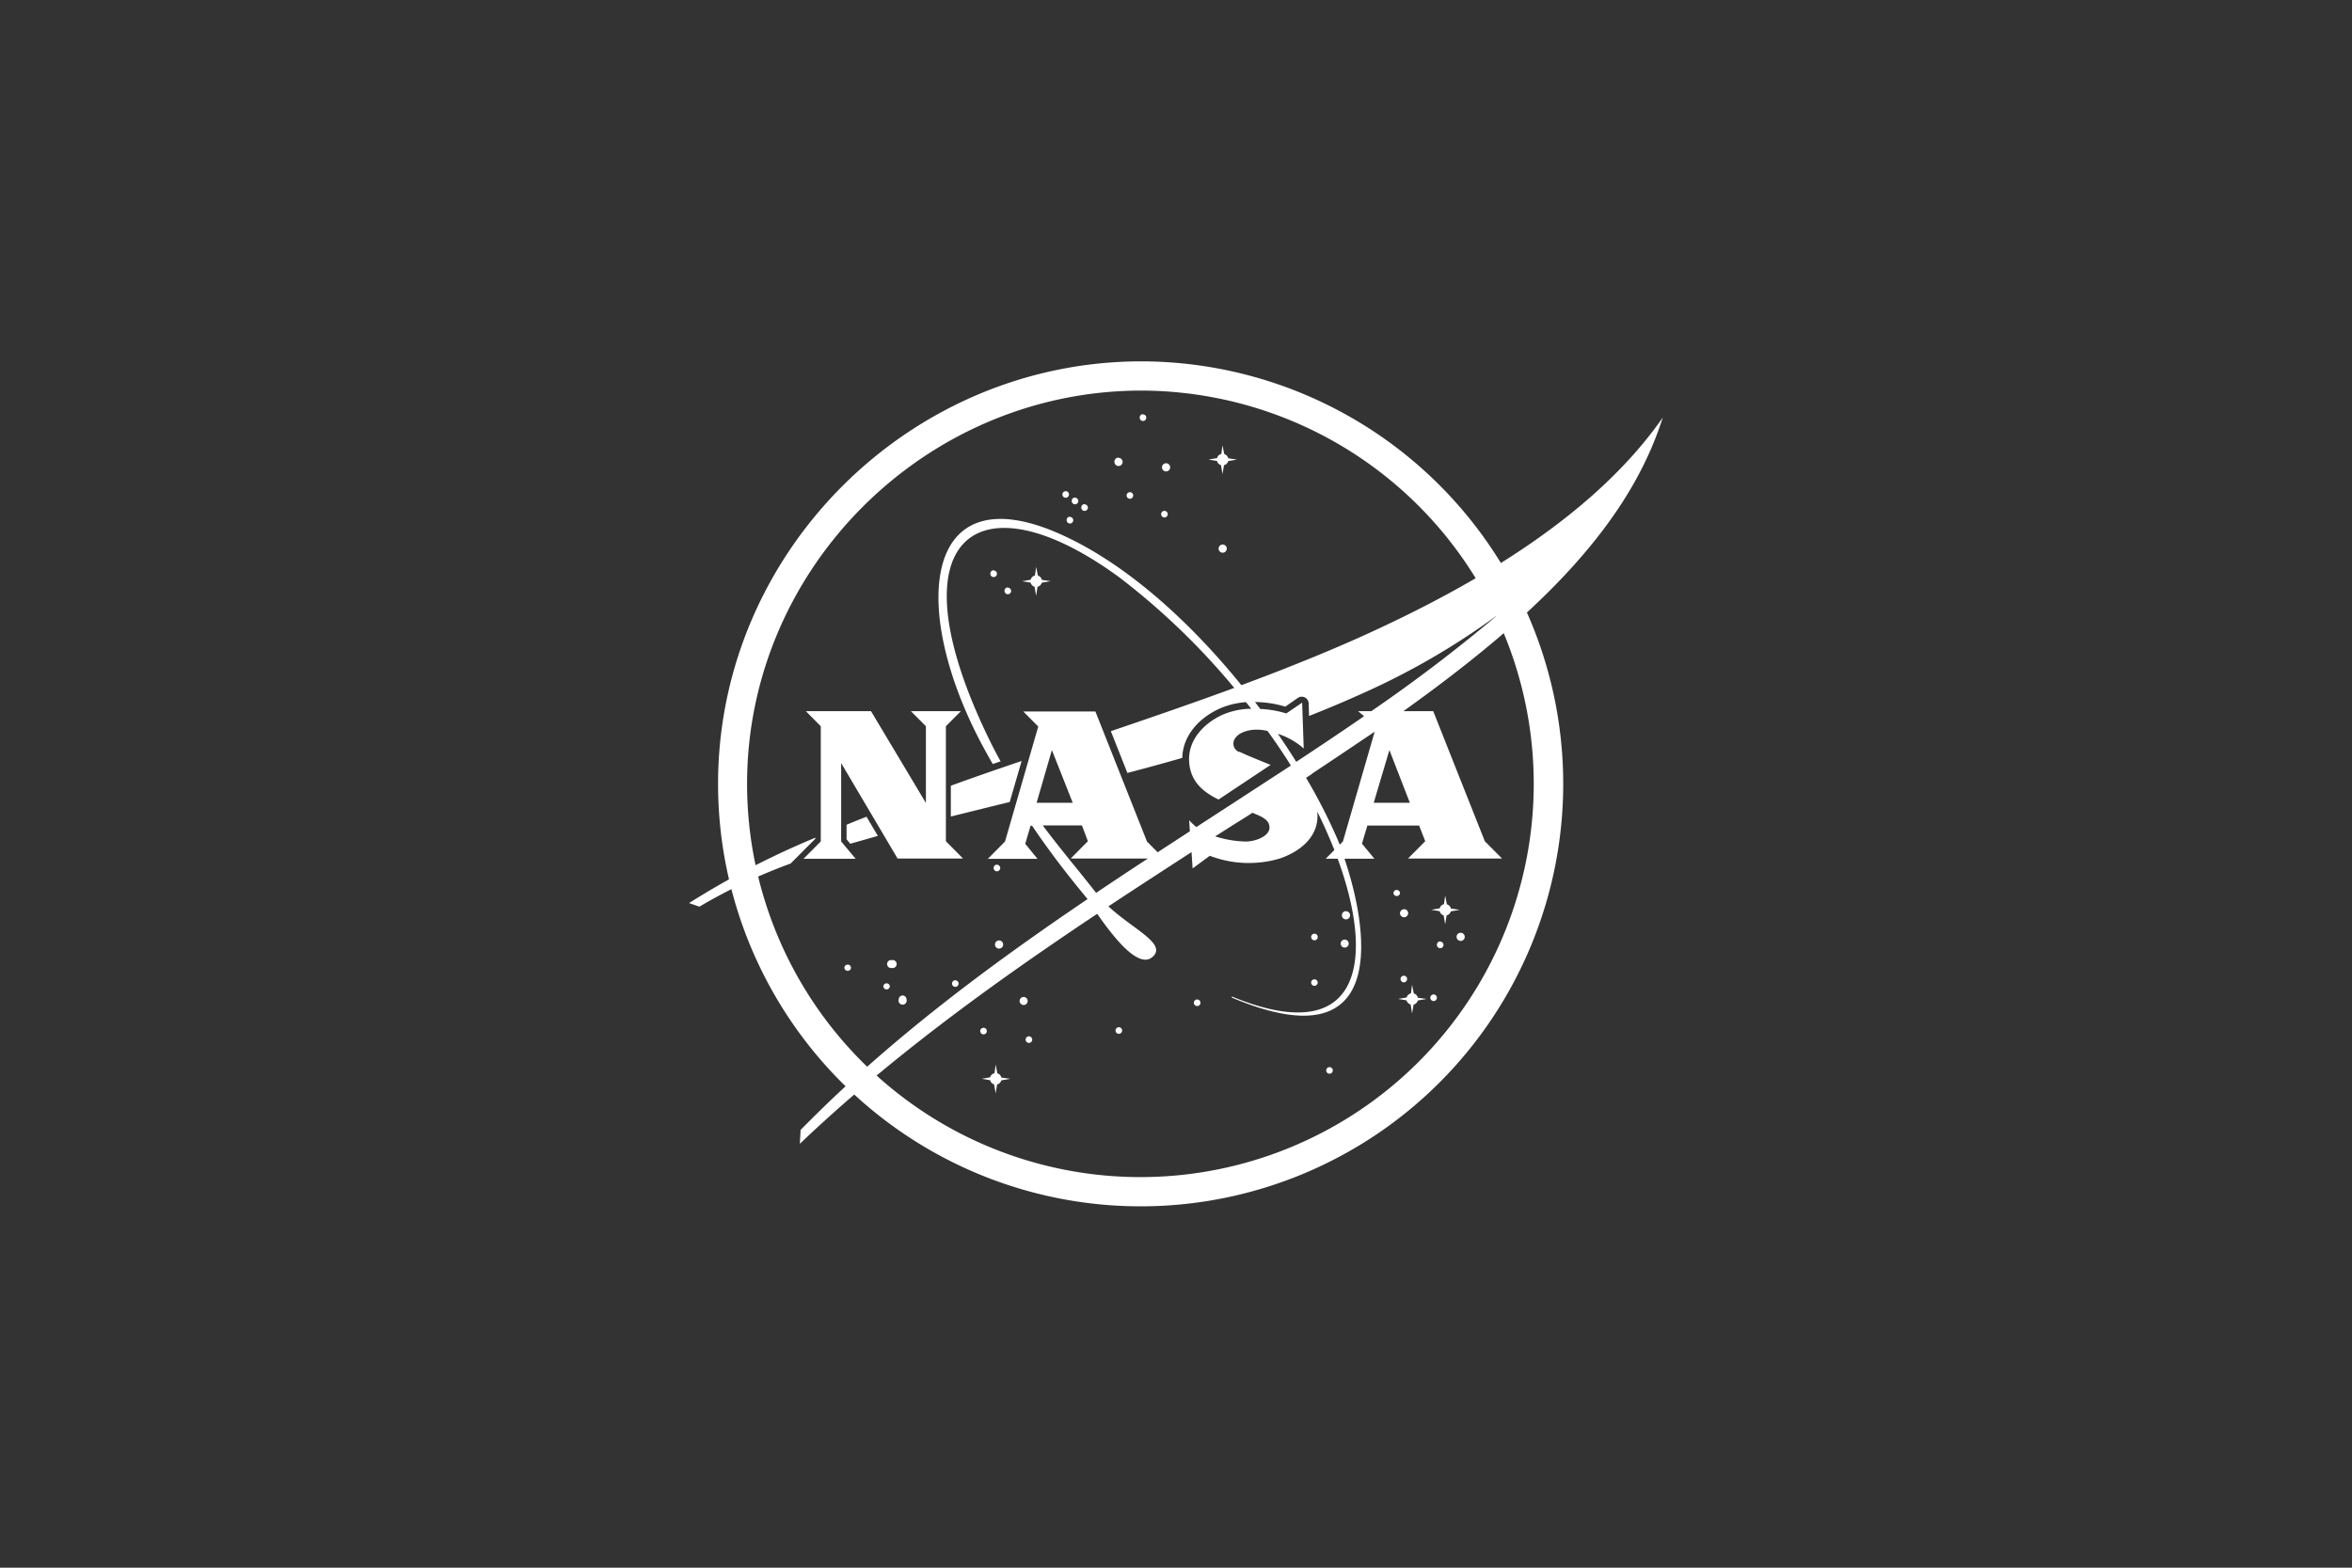 <svg id="Layer_1" data-name="Layer 1" xmlns="http://www.w3.org/2000/svg" viewBox="0 0 300 200"><rect x="0" y="0" width="300" height="200" fill="#333333" stroke="none"/><path d="M145.59,46.1c-29.6,0-54,24.35-54,53.9a53.9,53.9,0,1,0,54-53.9Zm0,3.73A50.17,50.17,0,1,1,95.29,100C95.29,72.51,118,49.83,145.59,49.83Z" style="fill:#fff"/><path d="M127,135.81l.21,1.12a.7.7,0,0,1,.51.54l1.13.16-1.13.2a.75.75,0,0,1-.54.52l-.18,1.14-.2-1.15a.76.76,0,0,1-.51-.53l-1.07-.18,1.07-.19a.74.74,0,0,1,.56-.52Zm42.57.33a.42.42,0,1,1-.41.42A.42.42,0,0,1,169.58,136.14Zm-38.33-3.93a.42.42,0,1,1-.42.42A.42.42,0,0,1,131.25,132.21Zm-5.79-1.09a.42.42,0,1,1-.42.42A.42.42,0,0,1,125.46,131.12Zm17.26-.07a.42.42,0,1,1-.42.42A.42.42,0,0,1,142.72,131.05Zm37.4-5.43.22,1.12a.73.73,0,0,1,.52.55l1.11.15-1.12.2a.73.73,0,0,1-.53.52l-.2,1.13-.18-1.14a.73.73,0,0,1-.52-.53l-1.08-.18,1.09-.19a.74.74,0,0,1,.55-.52Zm-27.41,1.89a.42.42,0,1,1-.42.42A.42.42,0,0,1,152.71,127.51Zm-22.13-.32a.51.51,0,0,1,.51.51.52.52,0,0,1-.51.52.53.53,0,0,1-.52-.52A.52.52,0,0,1,130.58,127.19ZM115.12,127a.51.51,0,0,1,.51.51.52.52,0,1,1-1,0A.51.51,0,0,1,115.12,127Zm67.74-.13a.42.42,0,1,1-.42.41A.42.42,0,0,1,182.86,126.87Zm-69.77-1.42a.42.42,0,0,1,.41.42.42.42,0,0,1-.83,0A.42.42,0,0,1,113.09,125.45Zm8.75-.39a.42.42,0,1,1-.41.42A.42.42,0,0,1,121.84,125.06Zm45.82-.12a.41.41,0,0,1,.41.41.41.41,0,0,1-.41.42.42.42,0,0,1-.42-.42A.41.41,0,0,1,167.66,124.94Zm11.4-.46a.42.42,0,1,1-.42.42A.42.42,0,0,1,179.06,124.48Zm-70.94-1.42a.43.43,0,0,1,.43.43.43.43,0,0,1-.85,0A.43.43,0,0,1,108.12,123.06Zm5.64-.57a.51.51,0,1,1,0,1,.51.51,0,1,1,0-1ZM127.29,120a.52.52,0,1,1,0,1,.52.52,0,0,1,0-1Zm56.41.13a.42.42,0,1,1-.42.42A.42.42,0,0,1,183.7,120.1Zm-12.08-.25a.51.51,0,0,1,0,1,.51.51,0,1,1,0-1ZM186.3,119a.52.52,0,1,1-.51.51A.51.51,0,0,1,186.3,119Zm-18.64.12a.42.42,0,0,1,0,.84.42.42,0,0,1,0-.84Zm16.67-4.87.22,1.12a.72.72,0,0,1,.51.54l1.12.16-1.13.2a.72.72,0,0,1-.53.51l-.19,1.14-.19-1.14a.71.71,0,0,1-.5-.53l-1.08-.18,1.08-.19a.74.74,0,0,1,.54-.53Zm-12.65,2a.52.52,0,1,1-.52.51A.52.52,0,0,1,171.68,116.24Zm7.41-.26a.51.51,0,0,1,.52.51.52.52,0,0,1-.52.52.53.53,0,0,1-.52-.52A.52.52,0,0,1,179.09,116Zm-.93-2.45a.41.41,0,0,1,.41.42.42.42,0,0,1-.83,0A.42.42,0,0,1,178.16,113.53Zm-51-3.22a.42.42,0,1,1-.42.42A.42.42,0,0,1,127.13,110.31Zm5-38,.22,1.11a.75.75,0,0,1,.51.55l1.12.16-1.13.2a.75.75,0,0,1-.54.52L132.16,76l-.2-1.14a.76.76,0,0,1-.5-.53l-1.08-.18,1.08-.19a.72.72,0,0,1,.55-.53Zm-3.61,2.65a.42.42,0,0,1,.42.42.42.42,0,1,1-.84,0A.42.42,0,0,1,128.55,74.94Zm-1.8-2.19a.42.42,0,1,1-.43.42A.42.42,0,0,1,126.75,72.75Zm29.35-3.29a.52.52,0,0,1,0,1,.52.52,0,1,1,0-1Zm-19.63-3.54a.42.42,0,1,1-.42.42A.42.42,0,0,1,136.47,65.92Zm12.12-.77a.42.42,0,0,1,0,.83.42.42,0,1,1,0-.83Zm-10.25-.84a.42.42,0,1,1-.42.42A.42.42,0,0,1,138.34,64.31Zm-1.22-.84a.42.42,0,1,1-.42.42A.42.42,0,0,1,137.12,63.47Zm7-.71a.42.42,0,0,1,0,.84.42.42,0,0,1,0-.84Zm-8.19-.13a.42.42,0,0,1,0,.84.42.42,0,1,1,0-.84Zm20-5.85.22,1.11a.8.8,0,0,1,.52.55l1.11.16-1.12.2a.75.75,0,0,1-.54.52l-.19,1.13-.19-1.14a.72.72,0,0,1-.51-.53l-1.08-.18,1.09-.19a.69.69,0,0,1,.54-.52Zm-7.34,2.31a.52.52,0,1,1,0,1,.52.52,0,0,1,0-1Zm-5.92-.71a.52.52,0,1,1-.52.52A.51.51,0,0,1,142.63,58.38Zm3.12-5.54a.42.42,0,1,1-.42.42A.42.42,0,0,1,145.75,52.84Z" style="fill:#fff"/><path d="M212.1,53.25l-.34,1C207,68.14,194.65,79.54,179,90.73h3.81l6.58,16.59,2.2,2.21h-12l2.2-2.21-.78-2h-6.6l-.69,2.31,1.58,1.92h-3.81c2.89,8.52,6.12,26.37-14.37,17.72l0-.14c16.34,6.73,18.38-4.28,13.5-17.58h-1.52l1.1-1.11c-.64-1.61-1.37-3.26-2.18-4.9.34,3.23-2.3,5.16-4.83,6a13.89,13.89,0,0,1-8.71-.3l-.17-.06-2.19,1.61-.14-2.08c-3.5,2.27-7.05,4.57-10.6,6.92,3.25,3,7.49,4.78,5.64,6.44s-5.18-2.79-7.07-5.49l-.78.52c-12.85,8.6-25.73,17.94-37.15,28.82l.1-1.77c11.06-11.29,23.75-20.75,36.59-29.44l-.07-.11h0c-2.39-2.88-4.72-5.88-7-9.26h-.19l-.68,2.31,1.57,1.92H126l2.19-2.21,4.24-14.67-1.91-1.92h9.2l6.58,16.59,1.36,1.37,4.11-2.68-.09-1.42a6.36,6.36,0,0,0,.92.88l5-3.25,7.05-4.59c-.39-.64-.8-1.26-1.21-1.88-.57-.86-1.16-1.7-1.76-2.53a5.67,5.67,0,0,0-2-.14c-2.69.38-2.81,2.22-1.69,2.8l.07,0,.07,0c.78.39,2.57,1.11,3.94,1.66L155.43,102l-.16-.08-.11-.05c-1.69-.88-3.25-2.11-3.47-4.52-.28-3,2-5.1,4.11-6.1a9.37,9.37,0,0,1,3.79-.83c-.22-.29-.44-.56-.66-.84a10,10,0,0,0-3.5.88c-2.68,1.27-4.56,3.51-4.63,6.23-2.33.67-4.67,1.31-7,1.92l-2.11-5.33,1.09-.37c4.93-1.68,9.85-3.38,14.65-5.15a90.2,90.2,0,0,0-14.68-14.12c-18.16-13.28-29.25-5.16-16.49,20.87.44.9.9,1.78,1.37,2.62l-1,.34c-.29-.5-.58-1-.86-1.52-9.83-17.68-8.41-35.72,9.37-27.85,8.4,3.71,16.59,11.15,23.2,19.31,2.13-.79,4.24-1.59,6.31-2.42,2.83-1.12,5.62-2.28,8.34-3.49C189.57,74.09,203.87,65.06,212.1,53.25ZM104,106.87V107l-3.16,3.17h0a69.57,69.57,0,0,0-11.63,5.5l-1.32-.46A106.31,106.31,0,0,1,104,106.87Zm34-1.57h-5c2.36,3.16,4.73,5.93,6.81,8.61q3.3-2.22,6.6-4.38h-9.84l2.19-2.21Zm-26.9-14.57,7,11.71V92.65l-1.91-1.92h6.37l-1.91,1.92v14.67l2.19,2.21h-8.35l-7.2-12.18v10l1.85,2.21h-6.65l2.2-2.21V92.65l-1.9-1.92Zm56.26,8-.77.5a69.34,69.34,0,0,1,3.87,7.52l.07.15c.11.26.23.55.35.86l.41-.41,4.05-14C172.74,95.1,170.07,96.9,167.35,98.7Zm-56.82,5.49,1.43,2.42c-1.19.34-2.36.68-3.52,1l-.47-.57v-1.85C108.81,104.87,109.67,104.53,110.53,104.19Zm49.18-.51-.66.43-1.6,1L155,106.7a13.85,13.85,0,0,0,3.87.66c1.32,0,3-.69,3.05-1.72S161,104.19,159.71,103.68Zm-29.42-6.59-1.51,5.2-1.37.33L126,103l-4.72,1.17v-3.93C124.26,99.15,127.26,98.12,130.29,97.09Zm3.87-1.43-1.95,6.73h4.61Zm43.05,0-2,6.73h4.61Zm14.48-17.74-.32.24a93.11,93.11,0,0,1-17.32,10.15q-3.5,1.59-7.09,3l-.05-1.62a.88.88,0,0,0-1.37-.69l-1.61,1.12,0,0a13.85,13.85,0,0,0-3.86-.59l.67.89A12.64,12.64,0,0,1,164,91l.09,0,2-1.36.2,5.85A9.27,9.27,0,0,0,163,93.62q1.23,1.8,2.34,3.57c2.94-1.94,5.83-3.87,8.65-5.82l-.76-.64h1.68a203.81,203.81,0,0,0,16.47-12.57Z" style="fill:#fff"/></svg>